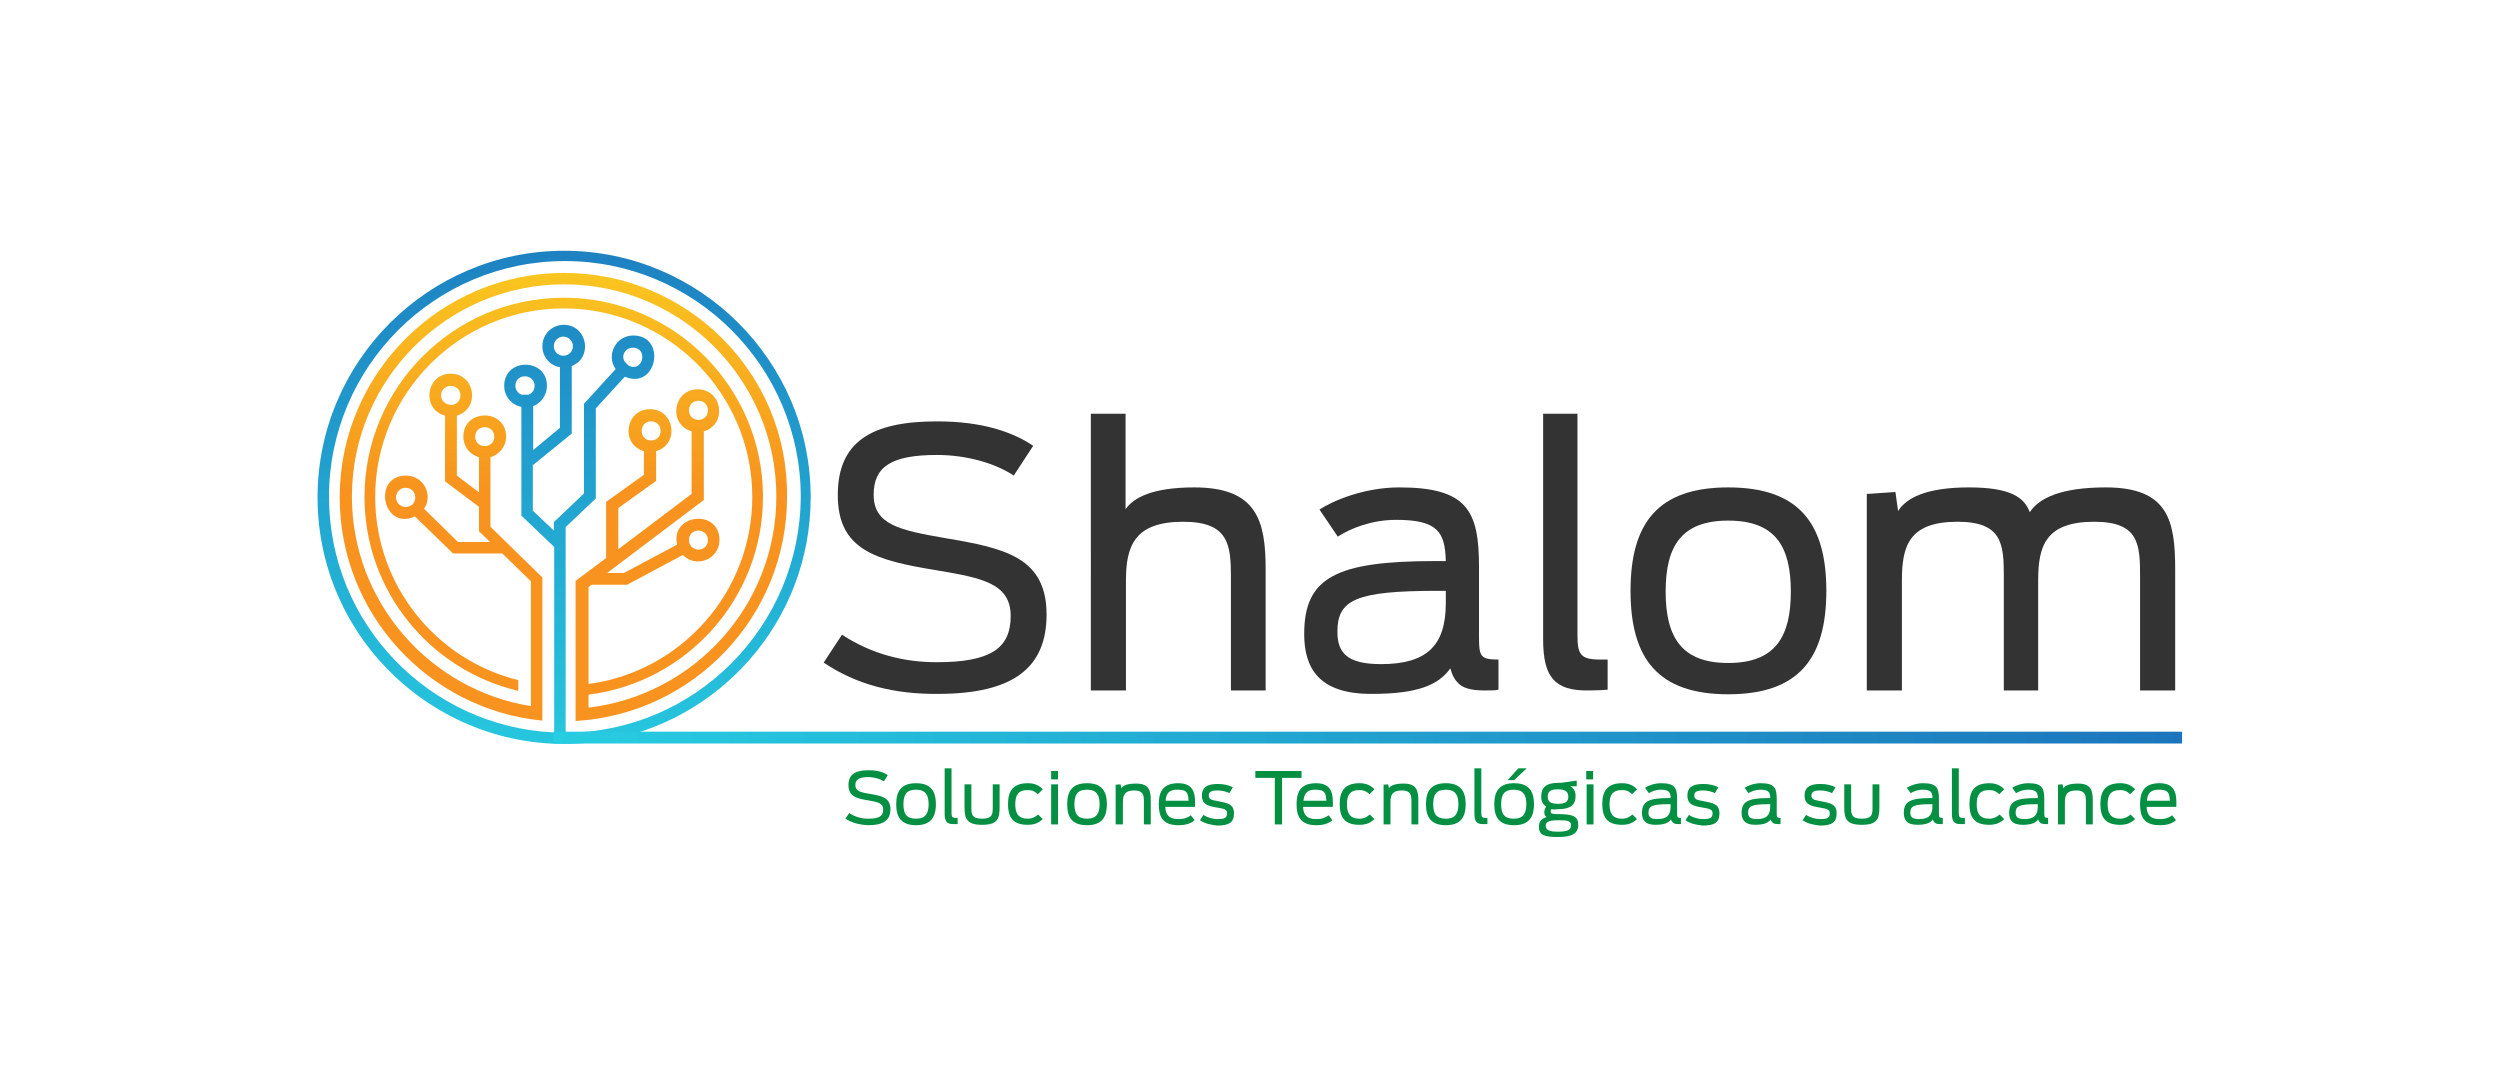 <?xml version="1.0" encoding="utf-8"?>
<!-- Generator: Adobe Illustrator 18.0.0, SVG Export Plug-In . SVG Version: 6.00 Build 0)  -->
<!DOCTYPE svg PUBLIC "-//W3C//DTD SVG 1.1//EN" "http://www.w3.org/Graphics/SVG/1.1/DTD/svg11.dtd">
<svg version="1.1" id="Capa_1" xmlns="http://www.w3.org/2000/svg" xmlns:xlink="http://www.w3.org/1999/xlink" x="0px" y="0px"
	 viewBox="0 0 655 285" enable-background="new 0 0 655 285" xml:space="preserve">
<g>
	<g>
		<g>
			<path fill="#333333" d="M215.8,173.6l4.8-7.3c8,5.2,16.4,7.2,24.8,7.2c14.1,0,19.4-3.6,19.4-12.1c0-8.6-7.6-10-19.5-12
				c-15.9-2.6-25.8-5.3-25.8-19.7c0-13.9,8.7-19.3,26-19.3c11.7,0,19.7,2.7,25.2,6.4l-5.1,7.8c-4.8-3.2-12.3-5.4-20.1-5.4
				c-12,0-16.6,3.1-16.6,10.4c0,7.9,6.8,9.3,18.8,11.4c15.5,2.6,26.5,5,26.5,20c0,13.8-8.5,20.8-28.5,20.8
				C234.3,181.9,224.4,179.4,215.8,173.6z"/>
			<path fill="#333333" d="M285.8,108.4h9.1v25c2.1-3,7-5.7,18-5.7c16.4,0,18.7,8.7,18.7,21.5v31.7h-9.1V151
				c0-8.4-0.7-14.3-12.5-14.3c-12.8,0-15,6.4-15,15.4v28.8h-9.2V108.4z"/>
			<path fill="#333333" d="M341.7,166.1c0-14.8,8.3-19.1,34.3-19.1h2.8c-0.2-7.5-2-10.8-13-10.8c-6.5,0-12.1,2.3-15.3,4.4l-4.8-7.1
				c3.5-2.3,11.7-5.8,20.9-5.8c17.8,0,20.9,6.1,20.9,20.8v18.5c0,5,0.4,5.8,5.1,5.8v7.9c-0.7,0.2-1.9,0.2-3.7,0.2
				c-3.7,0-5.9-0.7-7.1-2.2c-0.9-0.9-1.4-2.1-1.8-3.6c-3.1,4.4-8.7,6.7-20.5,6.7C345.4,181.9,341.7,174.9,341.7,166.1z M378.8,158
				v-3.2h-2.3c-21.4,0-26.1,2.4-26.1,10.7c0,5.5,2.5,8.5,11.4,8.5C373.9,174,378.8,169.1,378.8,158z"/>
			<path fill="#333333" d="M404.3,167.5v-59.1h9v58c0,4.9,0.7,6.4,5.8,6.4c0.1,0,1.9,0,2.1,0v7.9c-0.8,0.1-2.9,0.2-5.1,0.2
				C407.3,181,404.3,177.4,404.3,167.5z"/>
			<path fill="#333333" d="M427.2,154.8c0-17.8,7.2-27.1,25.6-27.1c18.4,0,25.7,9.3,25.7,27.1c0,17.8-7.3,27.1-25.7,27.1
				C434.4,181.9,427.2,172.6,427.2,154.8z M469.2,155c0-12-4.2-18.6-16.4-18.6s-16.4,6.6-16.4,18.6s4.2,18.7,16.4,18.7
				S469.2,167,469.2,155z"/>
			<path fill="#333333" d="M489.4,129.4l7.2-0.5l0.7,5c2.1-3.4,7.3-6.2,18.6-6.2c11,0,14.5,2.7,15.9,6.5c2.4-3.7,8.2-6.5,19.9-6.5
				c16.4,0,18.2,8.7,18.2,21.5v31.7h-9.2V151c0-8.4-0.3-14.3-12-14.3c-12.8,0-14.7,6.4-14.7,15.4v28.8h-9V151
				c0-8.4-0.4-14.3-12.1-14.3c-12.8,0-14.6,6.4-14.6,15.4v28.8h-9.2V129.4z"/>
		</g>
	</g>
	<g>
		<path fill="#048F42" d="M221.5,214.5l1-1.5c1.6,1.1,3.3,1.5,5,1.5c2.9,0,3.9-0.7,3.9-2.4c0-1.7-1.5-2-3.9-2.4
			c-3.2-0.5-5.2-1.1-5.2-4c0-2.8,1.8-3.9,5.2-3.9c2.4,0,4,0.5,5.1,1.3l-1,1.6c-1-0.6-2.5-1.1-4.1-1.1c-2.4,0-3.4,0.6-3.4,2.1
			c0,1.6,1.4,1.9,3.8,2.3c3.1,0.5,5.4,1,5.4,4c0,2.8-1.7,4.2-5.8,4.2C225.2,216.1,223.2,215.6,221.5,214.5z"/>
		<path fill="#048F42" d="M234.8,210.7c0-3.6,1.5-5.5,5.2-5.5c3.7,0,5.2,1.9,5.2,5.5c0,3.6-1.5,5.5-5.2,5.5
			C236.3,216.2,234.8,214.3,234.8,210.7z M243.3,210.7c0-2.4-0.8-3.8-3.3-3.8s-3.3,1.3-3.3,3.8s0.8,3.8,3.3,3.8
			S243.3,213.1,243.3,210.7z"/>
		<path fill="#048F42" d="M247.5,213.2v-11.9h1.8V213c0,1,0.2,1.3,1.2,1.3c0,0,0.4,0,0.4,0v1.6c-0.2,0-0.6,0-1,0
			C248.1,216,247.5,215.2,247.5,213.2z"/>
		<path fill="#048F42" d="M252.7,211.5v-6h1.8v6c0,1.7,0,3,2.8,3c2.8,0,2.8-1.3,2.8-3v-6h1.8v5.9c0,3.1-0.5,4.7-4.6,4.7
			C253.3,216.1,252.7,214.5,252.7,211.5z"/>
		<path fill="#048F42" d="M264.1,210.7c0-3.2,1.1-5.5,5.2-5.5c1.9,0,3.1,0.7,3.9,1.6l-1.3,1.3c-0.5-0.5-1.2-1.1-2.6-1.1
			c-2.6,0-3.3,1.4-3.3,3.7s0.7,3.8,3.3,3.8c1.1,0,1.9-0.4,2.7-1.1l1.2,1.2c-1.1,1-2.1,1.5-4,1.5
			C265.2,216.1,264.1,213.9,264.1,210.7z"/>
		<path fill="#048F42" d="M275.4,202h1.8v2.2h-1.8V202z M275.4,205.5h1.8V216h-1.8V205.5z"/>
		<path fill="#048F42" d="M279.6,210.7c0-3.6,1.5-5.5,5.2-5.5c3.7,0,5.2,1.9,5.2,5.5c0,3.6-1.5,5.5-5.2,5.5
			C281,216.2,279.6,214.3,279.6,210.7z M288.1,210.7c0-2.4-0.8-3.8-3.3-3.8s-3.3,1.3-3.3,3.8s0.8,3.8,3.3,3.8
			S288.1,213.1,288.1,210.7z"/>
		<path fill="#048F42" d="M292.1,205.6l1.5-0.1l0.2,1c0.5-0.7,1.5-1.2,3.9-1.2c3.3,0,3.8,1.8,3.8,4.3v6.4h-1.8v-6
			c0-1.7-0.2-2.9-2.5-2.9c-2.6,0-3,1.3-3,3.1v5.8h-1.9V205.6z"/>
		<path fill="#048F42" d="M303.6,210.7c0-3,0.9-5.5,5.1-5.5c4.3,0,4.5,3,4.4,6.2h-7.8c0.1,1.9,0.8,3.2,3.4,3.2c1.7,0,2.5-0.4,3.3-1
			l1,1.3c-1.1,0.9-2.3,1.3-4.3,1.3C304.4,216.2,303.6,213.7,303.6,210.7z M305.4,209.8h6c-0.1-1.7-0.2-2.9-2.7-2.9
			C306.2,206.8,305.5,208,305.4,209.8z"/>
		<path fill="#048F42" d="M314.4,214.9l0.9-1.4c1.2,0.8,2.6,1.1,3.7,1.1c1.8,0,2.5-0.3,2.5-1.5c0-1-0.7-1.2-2.5-1.5
			c-2.5-0.4-4.1-0.8-4.1-3.2c0-1.9,1.1-3,4.1-3c1.6,0,3,0.3,4,0.9l-0.9,1.5c-0.8-0.4-1.9-0.7-3.1-0.7c-1.8,0-2.3,0.5-2.3,1.3
			c0,1,0.6,1.2,2.4,1.5c2.6,0.5,4.2,0.8,4.2,3.2c0,2.4-1.3,3.2-4.4,3.2C317.5,216.1,315.8,215.9,314.4,214.9z"/>
		<path fill="#048F42" d="M334,203.8h-5.1V202H341v1.8h-5.1V216H334V203.8z"/>
		<path fill="#048F42" d="M339.7,210.7c0-3,0.9-5.5,5.1-5.5c4.3,0,4.5,3,4.4,6.2h-7.8c0.1,1.9,0.8,3.2,3.4,3.2c1.7,0,2.5-0.4,3.3-1
			l1,1.3c-1.1,0.9-2.3,1.3-4.3,1.3C340.6,216.2,339.7,213.7,339.7,210.7z M341.5,209.8h6c-0.1-1.7-0.2-2.9-2.7-2.9
			C342.4,206.8,341.7,208,341.5,209.8z"/>
		<path fill="#048F42" d="M351,210.7c0-3.2,1.1-5.5,5.2-5.5c1.9,0,3.1,0.7,3.9,1.6l-1.3,1.3c-0.5-0.5-1.2-1.1-2.6-1.1
			c-2.6,0-3.3,1.4-3.3,3.7s0.7,3.8,3.3,3.8c1.1,0,1.9-0.4,2.7-1.1l1.2,1.2c-1.1,1-2.1,1.5-4,1.5C352.1,216.1,351,213.9,351,210.7z"
			/>
		<path fill="#048F42" d="M362.2,205.6l1.5-0.1l0.2,1c0.5-0.7,1.5-1.2,3.9-1.2c3.3,0,3.8,1.8,3.8,4.3v6.4h-1.8v-6
			c0-1.7-0.2-2.9-2.5-2.9c-2.6,0-3,1.3-3,3.1v5.8h-1.8V205.6z"/>
		<path fill="#048F42" d="M373.6,210.7c0-3.6,1.5-5.5,5.2-5.5c3.7,0,5.2,1.9,5.2,5.5c0,3.6-1.5,5.5-5.2,5.5
			C375.1,216.2,373.6,214.3,373.6,210.7z M382.1,210.7c0-2.4-0.8-3.8-3.3-3.8s-3.3,1.3-3.3,3.8s0.8,3.8,3.3,3.8
			S382.1,213.1,382.1,210.7z"/>
		<path fill="#048F42" d="M386.3,213.2v-11.9h1.8V213c0,1,0.2,1.3,1.2,1.3c0,0,0.4,0,0.4,0v1.6c-0.2,0-0.6,0-1,0
			C386.9,216,386.3,215.2,386.3,213.2z"/>
		<path fill="#048F42" d="M391.5,210.7c0-3.6,1.5-5.5,5.2-5.5c3.7,0,5.2,1.9,5.2,5.5c0,3.6-1.5,5.5-5.2,5.5
			C392.9,216.2,391.5,214.3,391.5,210.7z M399.9,210.7c0-2.4-0.8-3.8-3.3-3.8s-3.3,1.3-3.3,3.8s0.8,3.8,3.3,3.8
			S399.9,213.1,399.9,210.7z M397.8,201.3h2.2l-3.3,3.1H395L397.8,201.3z"/>
		<path fill="#048F42" d="M406.5,212c-0.2,0.2-0.2,0.4-0.2,0.6c0,0.6,0.4,0.7,2.1,0.7c3.9,0,5.1,0.7,5.1,2.8c0,2.2-1.5,3.2-5.3,3.2
			c-3.5,0-5-0.5-5-2.6c0-1.2,0.4-2.2,2-2.6c-0.4-0.3-0.6-0.7-0.6-1.3c0-0.5,0.2-1,0.5-1.5c-0.9-0.5-1.3-1.4-1.3-2.7
			c0-2.3,1.3-3.5,4.5-3.5c0.2,0,0.5,0,0.7,0l4.1-0.6v1.5h-1.7c0.9,0.5,1.4,1.2,1.4,2.6c0,2.3-1.4,3.4-4.5,3.4
			C407.6,212.1,407,212.1,406.5,212z M411.6,216.2c0-1.1-0.8-1.3-3.4-1.3c-2.9,0-3.2,0.7-3.2,1.5c0,1.1,0.9,1.5,3.2,1.5
			C411,217.9,411.6,217.3,411.6,216.2z M410.9,208.7c0-1.3-0.9-1.9-2.7-1.9c-1.9,0-2.7,0.5-2.7,1.9c0,1.3,0.7,1.9,2.7,1.9
			S410.9,210,410.9,208.7z"/>
		<path fill="#048F42" d="M415.6,202h1.8v2.2h-1.8V202z M415.7,205.5h1.8V216h-1.8V205.5z"/>
		<path fill="#048F42" d="M419.8,210.7c0-3.2,1.1-5.5,5.2-5.5c1.9,0,3.1,0.7,3.9,1.6l-1.3,1.3c-0.5-0.5-1.2-1.1-2.6-1.1
			c-2.6,0-3.3,1.4-3.3,3.7s0.7,3.8,3.3,3.8c1.1,0,1.9-0.4,2.7-1.1l1.2,1.2c-1.1,1-2.1,1.5-4,1.5
			C420.9,216.1,419.8,213.9,419.8,210.7z"/>
		<path fill="#048F42" d="M430.2,213c0-3,1.7-3.9,6.9-3.9h0.6c0-1.5-0.4-2.2-2.6-2.2c-1.3,0-2.4,0.5-3.1,0.9l-1-1.4
			c0.7-0.5,2.4-1.2,4.2-1.2c3.6,0,4.2,1.2,4.2,4.2v3.7c0,1,0.1,1.2,1,1.2v1.6c-0.1,0-0.4,0-0.8,0c-0.8,0-1.2-0.2-1.4-0.5
			c-0.2-0.2-0.3-0.4-0.4-0.7c-0.6,0.9-1.8,1.4-4.1,1.4C430.9,216.1,430.2,214.7,430.2,213z M437.7,211.3v-0.6h-0.5
			c-4.3,0-5.3,0.5-5.3,2.2c0,1.1,0.5,1.7,2.3,1.7C436.7,214.6,437.7,213.6,437.7,211.3z"/>
		<path fill="#048F42" d="M441.6,214.9l0.9-1.4c1.2,0.8,2.6,1.1,3.7,1.1c1.8,0,2.5-0.3,2.5-1.5c0-1-0.7-1.2-2.5-1.5
			c-2.5-0.4-4.1-0.8-4.1-3.2c0-1.9,1.1-3,4.1-3c1.6,0,3,0.3,4,0.9l-0.9,1.5c-0.8-0.4-1.9-0.7-3.1-0.7c-1.8,0-2.3,0.5-2.3,1.3
			c0,1,0.6,1.2,2.4,1.5c2.6,0.5,4.2,0.8,4.2,3.2c0,2.4-1.3,3.2-4.4,3.2C444.6,216.1,443,215.9,441.6,214.9z"/>
		<path fill="#048F42" d="M456.3,213c0-3,1.7-3.9,6.9-3.9h0.6c0-1.5-0.4-2.2-2.6-2.2c-1.3,0-2.4,0.5-3.1,0.9l-1-1.4
			c0.7-0.5,2.4-1.2,4.2-1.2c3.6,0,4.2,1.2,4.2,4.2v3.7c0,1,0.1,1.2,1,1.2v1.6c-0.1,0-0.4,0-0.8,0c-0.8,0-1.2-0.2-1.4-0.5
			c-0.2-0.2-0.3-0.4-0.4-0.7c-0.6,0.9-1.8,1.4-4.1,1.4C457.1,216.1,456.3,214.7,456.3,213z M463.8,211.3v-0.6h-0.5
			c-4.3,0-5.3,0.5-5.3,2.2c0,1.1,0.5,1.7,2.3,1.7C462.8,214.6,463.8,213.6,463.8,211.3z"/>
		<path fill="#048F42" d="M472.3,214.9l0.9-1.4c1.2,0.8,2.6,1.1,3.7,1.1c1.8,0,2.5-0.3,2.5-1.5c0-1-0.7-1.2-2.5-1.5
			c-2.5-0.4-4.1-0.8-4.1-3.2c0-1.9,1.1-3,4.1-3c1.6,0,3,0.3,4,0.9l-0.9,1.5c-0.8-0.4-1.9-0.7-3.1-0.7c-1.8,0-2.3,0.5-2.3,1.3
			c0,1,0.6,1.2,2.4,1.5c2.6,0.5,4.2,0.8,4.2,3.2c0,2.4-1.3,3.2-4.4,3.2C475.3,216.1,473.7,215.9,472.3,214.9z"/>
		<path fill="#048F42" d="M483.2,211.5v-6h1.8v6c0,1.7,0,3,2.8,3c2.8,0,2.8-1.3,2.8-3v-6h1.8v5.9c0,3.1-0.5,4.7-4.6,4.7
			S483.2,214.5,483.2,211.5z"/>
		<path fill="#048F42" d="M498.8,213c0-3,1.7-3.9,6.9-3.9h0.6c0-1.5-0.4-2.2-2.6-2.2c-1.3,0-2.4,0.5-3.1,0.9l-1-1.4
			c0.7-0.5,2.4-1.2,4.2-1.2c3.6,0,4.2,1.2,4.2,4.2v3.7c0,1,0.1,1.2,1,1.2v1.6c-0.1,0-0.4,0-0.8,0c-0.8,0-1.2-0.2-1.4-0.5
			c-0.2-0.2-0.3-0.4-0.4-0.7c-0.6,0.9-1.8,1.4-4.1,1.4C499.5,216.1,498.8,214.7,498.8,213z M506.3,211.3v-0.6h-0.5
			c-4.3,0-5.3,0.5-5.3,2.2c0,1.1,0.5,1.7,2.3,1.7C505.3,214.6,506.3,213.6,506.3,211.3z"/>
		<path fill="#048F42" d="M511.4,213.2v-11.9h1.8V213c0,1,0.2,1.3,1.2,1.3c0,0,0.4,0,0.4,0v1.6c-0.2,0-0.6,0-1,0
			C512,216,511.4,215.2,511.4,213.2z"/>
		<path fill="#048F42" d="M516,210.7c0-3.2,1.1-5.5,5.2-5.5c1.9,0,3.1,0.7,3.9,1.6l-1.3,1.3c-0.5-0.5-1.2-1.1-2.6-1.1
			c-2.6,0-3.3,1.4-3.3,3.7s0.7,3.8,3.3,3.8c1.1,0,1.9-0.4,2.7-1.1l1.2,1.2c-1.1,1-2.1,1.5-4,1.5C517.1,216.1,516,213.9,516,210.7z"
			/>
		<path fill="#048F42" d="M526.4,213c0-3,1.7-3.9,6.9-3.9h0.6c0-1.5-0.4-2.2-2.6-2.2c-1.3,0-2.4,0.5-3.1,0.9l-1-1.4
			c0.7-0.5,2.4-1.2,4.2-1.2c3.6,0,4.2,1.2,4.2,4.2v3.7c0,1,0.1,1.2,1,1.2v1.6c-0.1,0-0.4,0-0.8,0c-0.8,0-1.2-0.2-1.4-0.5
			c-0.2-0.2-0.3-0.4-0.4-0.7c-0.6,0.9-1.8,1.4-4.1,1.4C527.1,216.1,526.4,214.7,526.4,213z M533.9,211.3v-0.6h-0.5
			c-4.3,0-5.3,0.5-5.3,2.2c0,1.1,0.5,1.7,2.3,1.7C532.9,214.6,533.9,213.6,533.9,211.3z"/>
		<path fill="#048F42" d="M538.9,205.6l1.5-0.1l0.2,1c0.5-0.7,1.5-1.2,3.9-1.2c3.3,0,3.8,1.8,3.8,4.3v6.4h-1.8v-6
			c0-1.7-0.2-2.9-2.5-2.9c-2.6,0-3,1.3-3,3.1v5.8h-1.8V205.6z"/>
		<path fill="#048F42" d="M550.3,210.7c0-3.2,1.1-5.5,5.2-5.5c1.9,0,3.1,0.7,3.9,1.6l-1.3,1.3c-0.5-0.5-1.2-1.1-2.6-1.1
			c-2.6,0-3.3,1.4-3.3,3.7s0.7,3.8,3.3,3.8c1.1,0,1.9-0.4,2.7-1.1l1.2,1.2c-1.1,1-2.1,1.5-4,1.5
			C551.4,216.1,550.3,213.9,550.3,210.7z"/>
		<path fill="#048F42" d="M560.7,210.7c0-3,0.9-5.5,5.1-5.5c4.3,0,4.5,3,4.4,6.2h-7.8c0.1,1.9,0.8,3.2,3.4,3.2c1.7,0,2.5-0.4,3.3-1
			l1,1.3c-1.1,0.9-2.3,1.3-4.3,1.3C561.5,216.2,560.7,213.7,560.7,210.7z M562.5,209.8h6c-0.1-1.7-0.2-2.9-2.7-2.9
			C563.4,206.8,562.6,208,562.5,209.8z"/>
	</g>
	<linearGradient id="SVGID_1_" gradientUnits="userSpaceOnUse" x1="147.81" y1="26.259" x2="147.81" y2="129.278">
		<stop  offset="0" style="stop-color:#FCEE21"/>
		<stop  offset="0.99" style="stop-color:#F7931E"/>
	</linearGradient>
	<path fill="url(#SVGID_1_)" d="M147.8,71.5c-32.4,0-58.8,26.4-58.8,58.8c0,30.5,23.3,55.6,53.1,58.5c0-3.8,0-33.4,0-37.5L128.5,138
		v-18.2c2.3-0.7,4.1-2.8,4.1-5.4c0-7.4-11.2-7.4-11.2,0c0,2.6,1.7,4.7,4.1,5.4v9.2l-5.8-4.4v-15.7c6.2-1.9,4.8-11-1.6-11
		c-6.5,0-7.8,9.3-1.5,11v17.2l8.9,6.7v6.4l2.9,2.8h-8.4l-8.9-8.7c2.5-3.7-0.2-8.7-4.7-8.7c-9,0-6.1,14.6,2.3,10.7l10,9.7h12.9
		l7.5,7.3c0,3.8,0,29.3,0,32.7c-26.4-4.2-46.9-27.2-46.9-54.9c0-30.7,25-55.6,55.6-55.6c30.7,0,55.6,25,55.6,55.6
		c0,28.5-21.5,52-49.2,55.3V182c25.7-3.2,45.7-25.2,45.7-51.8c0-28.8-23.4-52.2-52.2-52.2c-28.8,0-52.2,23.4-52.2,52.2
		c0,24.7,17.2,45.4,40.3,50.8v-2.8c-21.5-5.3-37.5-24.8-37.5-48c0-27.2,22.2-49.4,49.4-49.4c27.2,0,49.4,22.2,49.4,49.4
		c0,25.1-18.8,45.8-42.9,49c0-11.1,0-20.1,0-25.4l0.8-0.6h9.3l14.6-7.8c3.5,3.6,9.6,1.1,9.6-3.9c0-8.3-12.9-6.9-11.1,1.2l-13.9,7.4
		h-4.4l25.3-19.1v-18c6.2-1.8,4.9-11-1.6-11c-6.5,0-7.8,9.2-1.6,11v16.4l-19.2,14.5v-10.8l9.9-7.1v-7.8c6.2-1.8,4.9-11-1.6-11
		c-6.5,0-7.8,9.2-1.6,11v6.2l-9.9,7.1v14.7l-8,6c0,4.2,0,32.6,0,36.7c30.9-1.8,55.4-27.4,55.4-58.7
		C206.6,97.9,180.2,71.5,147.8,71.5z M116.7,101.5c1-0.6,2.3-0.5,3.2,0.3c1.3,1.2,0.9,4-1.5,4.3C115.2,106,114.8,102.7,116.7,101.5z
		 M104.5,132.1c-1.5-1.5-0.6-4.3,1.8-4.3c1.4,0,2.5,1.1,2.5,2.5C108.8,132.7,106.1,133.6,104.5,132.1z M124.5,114.4c0-3.3,5-3.3,5,0
		C129.5,117.7,124.5,117.7,124.5,114.4z M183,139c1.4,0,2.5,1.1,2.5,2.5c0,1.4-1.1,2.5-2.5,2.5c-1.4,0-2.5-1.1-2.5-2.5
		C180.5,140,181.6,139,183,139z M183,105c3.3,0,3.3,5,0,5C179.7,110,179.7,105,183,105z M170.6,110.4c3.3,0,3.3,5,0,5
		C167.3,115.4,167.3,110.4,170.6,110.4z"/>
	<linearGradient id="SVGID_2_" gradientUnits="userSpaceOnUse" x1="149.566" y1="42.477" x2="146.263" y2="207.602">
		<stop  offset="0" style="stop-color:#1C75BC"/>
		<stop  offset="1" style="stop-color:#27CDE1"/>
	</linearGradient>
	<path fill="url(#SVGID_2_)" d="M147.8,65.7c-35.6,0-64.6,29-64.6,64.6c0,39.3,35,69.7,74.2,63.9c31.1-4.7,55-31.5,55-63.9
		C212.4,94.6,183.4,65.7,147.8,65.7z M148.2,192c0-7.1,0-47.9,0-53.9l7.9-7.5v-23.6l7.6-8.3c8.4,3.6,11.1-10.8,2.2-10.8
		c-4.5,0-7.2,5.1-4.6,8.8l-8.3,9.1v23.5l-7.9,7.5v2.2l-5.5-5.2v-12.1l0.1,0.1l10.1-8.2V95.9c5.7-2.3,4-10.8-2.1-10.8
		c-3.1,0-5.6,2.5-5.6,5.6c0,2.8,2,5.1,4.6,5.5v15.9l-7,5.8v-11.5c2.1-0.8,3.6-2.9,3.6-5.3c0-7.4-11.2-7.4-11.2,0
		c0,2.7,1.9,5,4.5,5.5v28.5l8.6,8.2c0,5.2,0,43.6,0,48.6c-32.8-1.5-59-28.6-59-61.7c0-34.1,27.7-61.8,61.8-61.8
		c34.1,0,61.8,27.7,61.8,61.8C209.6,164.2,182.1,191.8,148.2,192z M165.8,91.1c4.1,0,2.7,6.6-1.1,4.7l-1-1
		C162.6,93.1,163.9,91.1,165.8,91.1z M138.5,103.4h-1.9c-2.4-1-2-4.8,0.9-4.8C140.5,98.6,140.9,102.5,138.5,103.4z M147.6,93.2
		c-1.4,0-2.5-1.1-2.5-2.5c0-1.4,1.1-2.5,2.5-2.5c1.4,0,2.5,1.1,2.5,2.5C150.1,92.1,149,93.2,147.6,93.2z"/>
	<linearGradient id="SVGID_3_" gradientUnits="userSpaceOnUse" x1="145.05" y1="193.218" x2="571.773" y2="193.218">
		<stop  offset="0" style="stop-color:#27CDE1"/>
		<stop  offset="1" style="stop-color:#1C75BC"/>
	</linearGradient>
	<rect x="145" y="191.7" fill="url(#SVGID_3_)" width="426.7" height="3.1"/>
</g>
</svg>
